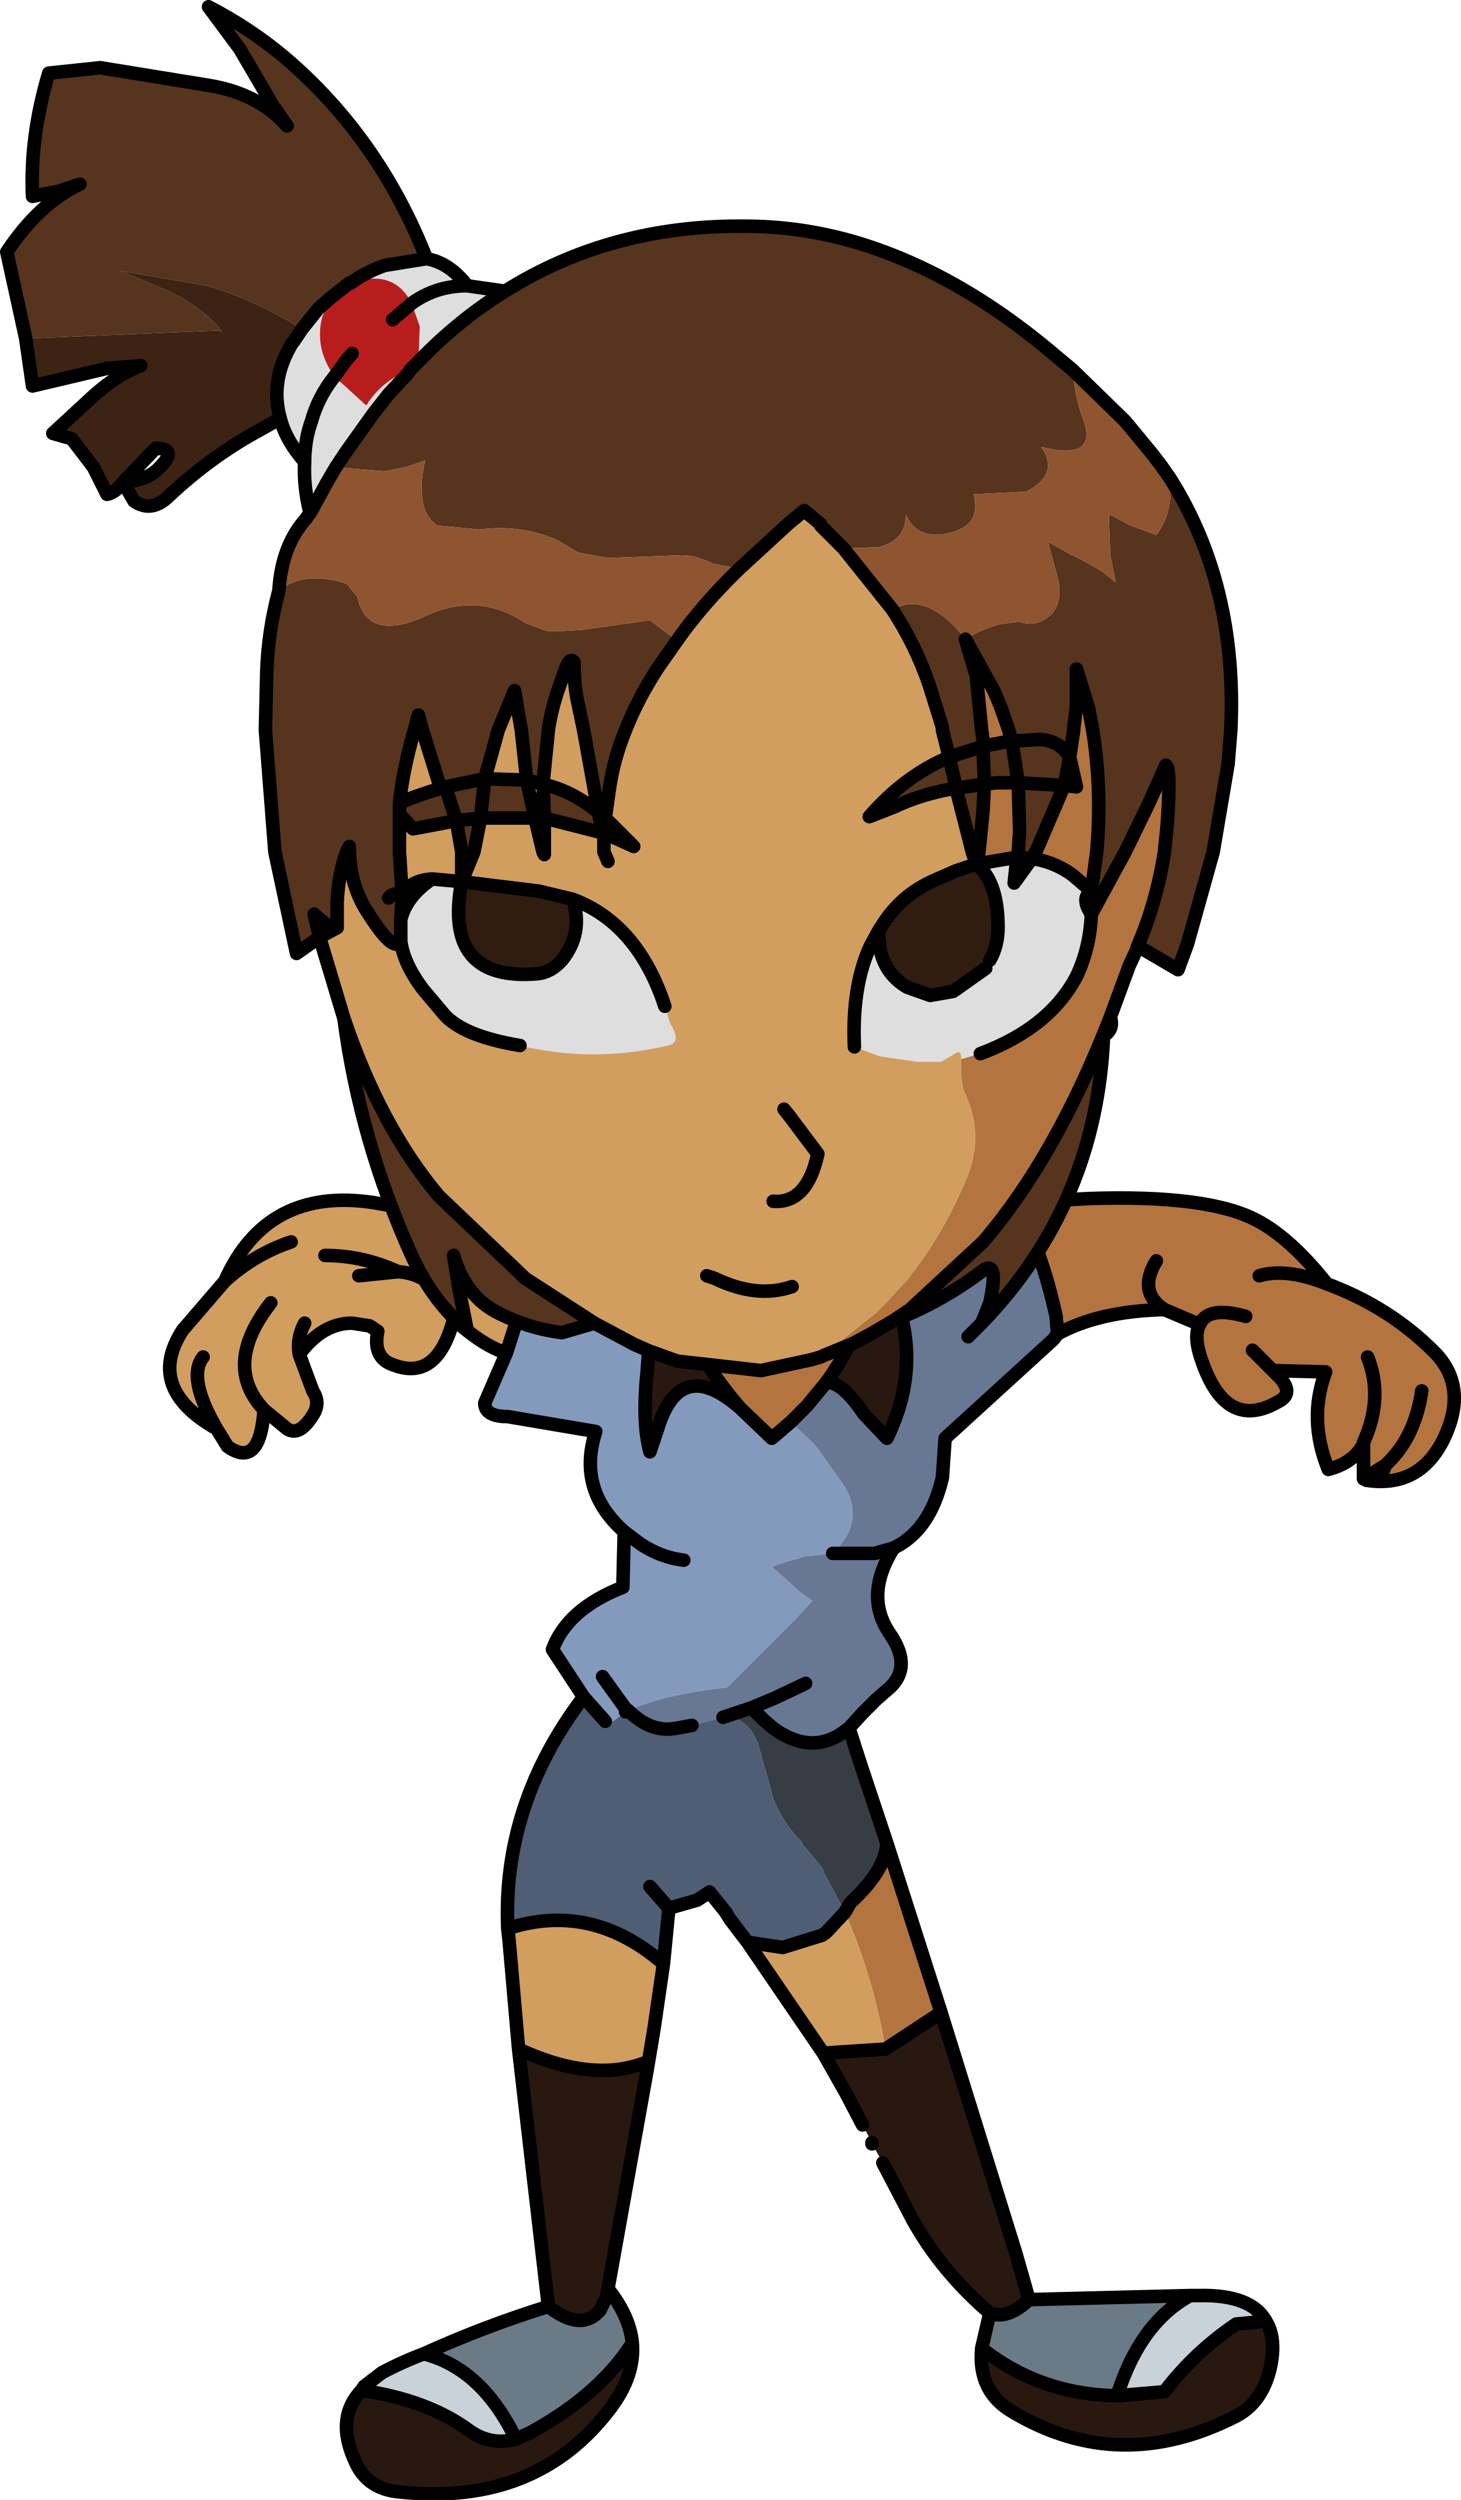 <?xml version="1.0" encoding="UTF-8" standalone="no"?>
<svg xmlns:xlink="http://www.w3.org/1999/xlink" height="92.3px" width="53.95px" xmlns="http://www.w3.org/2000/svg">
  <g transform="matrix(1.0, 0.0, 0.0, 1.0, 9.25, 8.35)">
    <path d="M41.25 41.75 Q41.85 43.25 41.1 44.9 L41.1 44.95 41.1 44.9 Q41.85 43.25 41.25 41.75 M39.75 39.05 Q42.05 39.9 43.7 41.55 45.0 42.85 44.05 44.8 43.15 46.6 41.2 46.3 41.75 46.35 41.9 45.75 43.0 44.75 43.25 43.0 43.0 44.75 41.9 45.75 L41.1 46.25 41.1 44.95 Q40.75 45.65 39.8 45.9 39.05 44.05 39.7 42.3 L37.75 42.25 38.0 42.5 Q38.55 43.1 37.95 43.4 36.05 44.5 35.15 41.95 34.8 41.0 35.05 40.55 L33.75 40.0 Q31.35 40.05 29.8 40.9 L29.75 40.25 Q29.2 37.75 28.25 36.05 L30.95 35.9 Q35.35 35.75 37.15 36.7 38.4 37.35 39.75 39.05 38.25 38.45 37.25 38.75 38.25 38.45 39.75 39.05 M15.9 40.3 L17.95 40.45 Q20.45 40.45 22.75 39.65 22.25 41.35 21.25 42.7 L20.55 43.55 19.95 44.15 19.25 44.75 18.1 43.65 Q16.9 42.3 15.9 40.3 M33.45 38.2 Q32.75 39.35 33.75 40.0 32.75 39.35 33.45 38.2 M23.5 59.7 L25.5 65.95 23.45 67.3 Q23.0 64.65 21.95 62.25 L22.15 61.9 Q23.45 60.7 23.5 59.7 M37.0 41.5 L37.75 42.25 37.0 41.5 M36.75 40.25 Q35.35 39.85 35.05 40.55 35.35 39.85 36.75 40.25" fill="#b37440" fill-rule="evenodd" stroke="none"/>
    <path d="M-0.95 38.95 Q0.6 35.45 4.55 36.05 L5.4 36.2 6.75 36.3 Q7.75 36.35 8.45 36.75 L10.5 38.3 9.45 41.6 Q8.6 41.35 7.5 40.35 6.9 42.65 5.3 42.05 4.5 41.8 4.7 40.8 L4.4 40.6 3.75 40.5 Q2.65 40.5 1.8 41.65 1.7 41.05 2.0 40.5 1.7 41.05 1.8 41.65 L2.3 43.0 Q2.6 43.45 2.3 43.9 1.8 44.7 1.35 44.4 L0.5 43.7 Q0.35 45.9 -0.85 45.05 L-1.25 44.4 Q-2.35 42.5 -1.75 41.75 -2.35 42.5 -1.25 44.4 -3.9 42.9 -2.5 40.75 L-0.95 38.95 Q0.15 37.95 1.5 37.5 0.15 37.95 -0.95 38.95 M7.5 40.35 Q6.9 38.7 5.45 38.6 4.15 38.0 2.75 38.0 4.15 38.0 5.45 38.6 6.9 38.7 7.5 40.35 M5.45 38.6 L4.0 38.75 5.45 38.6 M21.15 67.45 L18.35 63.35 19.65 63.55 21.1 63.1 21.25 63.0 21.95 62.25 Q23.0 64.65 23.45 67.3 L21.15 67.45 M15.25 64.15 L14.9 66.55 14.7 67.75 Q12.7 68.6 9.9 67.3 L9.55 63.3 9.5 62.85 Q12.6 61.85 15.25 64.15 M0.75 39.75 Q-1.05 42.05 0.5 43.7 -1.05 42.05 0.75 39.75" fill="#d19e5f" fill-rule="evenodd" stroke="none"/>
    <path d="M9.45 41.6 L10.5 38.3 Q12.5 39.6 14.8 40.1 L14.65 42.25 Q14.45 44.15 14.75 45.25 L15.1 44.2 Q15.95 41.75 18.1 43.65 L19.25 44.75 19.95 44.15 20.8 44.95 21.0 45.2 21.95 46.55 Q22.7 47.85 21.5 49.0 L20.6 49.1 20.5 49.1 20.2 49.2 Q19.75 49.3 19.25 49.5 L20.05 50.2 20.1 50.25 20.25 50.4 20.75 50.75 20.1 51.45 19.8 51.75 19.55 52.0 17.6 53.95 Q15.3 54.2 13.95 54.8 L13.9 54.8 13.85 54.85 Q13.05 55.5 13.1 55.2 L12.3 54.3 11.15 52.55 Q11.7 51.05 13.75 50.25 L13.8 48.2 Q12.05 46.65 12.75 44.5 L9.5 43.95 Q8.65 43.95 8.65 43.45 L9.45 41.6 M16.0 49.25 Q15.15 49.15 14.4 48.65 L13.8 48.2 14.4 48.65 Q15.15 49.15 16.0 49.25 M13.0 53.55 L13.9 54.8 13.0 53.55" fill="#849abd" fill-rule="evenodd" stroke="none"/>
    <path d="M14.8 40.1 L15.9 40.3 Q16.9 42.3 18.1 43.65 15.95 41.75 15.1 44.2 L14.75 45.25 Q14.45 44.15 14.65 42.25 L14.8 40.1 M22.75 39.65 L23.7 39.25 Q24.85 42.0 23.5 44.75 L22.65 43.85 Q21.8 42.6 21.25 42.7 22.25 41.35 22.75 39.65 M25.5 65.95 L28.25 74.8 28.75 76.55 Q27.95 77.3 27.3 77.05 25.5 75.5 24.45 73.6 L23.35 71.5 22.95 70.8 22.95 70.75 22.6 70.1 22.0 68.95 21.15 67.45 23.45 67.3 25.5 65.95 M37.5 77.35 Q37.9 78.0 37.65 79.1 37.35 80.35 36.4 80.85 32.1 83.05 28.15 80.7 26.85 79.95 27.0 78.35 29.15 80.05 32.0 80.1 L33.75 79.95 Q34.85 78.5 36.4 77.45 L37.5 77.35 M14.7 67.75 L14.65 68.05 13.2 76.15 13.15 76.45 12.9 76.95 Q12.2 77.75 11.0 76.8 L9.9 67.3 Q12.7 68.6 14.7 67.75 M14.1 78.15 Q14.2 79.35 13.3 80.55 10.55 84.2 5.5 83.65 4.35 83.55 3.9 82.6 3.1 80.95 4.1 79.9 6.55 80.25 8.1 81.4 8.9 81.95 9.8 81.7 L10.35 81.45 Q12.9 80.05 14.1 78.15" fill="#291810" fill-rule="evenodd" stroke="none"/>
    <path d="M23.7 39.25 Q26.1 38.15 28.25 36.05 29.2 37.75 29.75 40.25 L29.8 40.9 29.65 41.1 25.65 44.75 25.55 46.2 Q25.1 48.15 23.75 48.8 L23.05 49.0 21.5 49.0 23.05 49.0 23.75 48.8 Q22.65 50.55 23.6 51.95 24.5 53.25 23.5 54.05 L23.1 54.4 22.6 54.9 22.1 55.45 21.75 55.7 Q20.6 56.4 19.3 55.45 L18.95 55.15 18.5 54.7 17.45 55.05 16.3 55.35 15.75 55.45 Q14.8 55.65 13.95 54.8 15.3 54.2 17.6 53.95 L19.55 52.0 19.8 51.75 20.1 51.45 20.75 50.75 20.25 50.4 20.1 50.25 20.05 50.2 19.25 49.5 Q19.75 49.3 20.2 49.2 L20.5 49.1 20.6 49.1 21.5 49.0 Q22.7 47.85 21.95 46.55 L21.0 45.2 20.8 44.95 19.95 44.15 20.55 43.55 21.25 42.7 Q21.8 42.6 22.65 43.85 L23.5 44.75 Q24.85 42.0 23.7 39.25 M20.5 53.8 L19.55 54.25 19.45 54.3 19.1 54.45 18.5 54.7 19.1 54.45 19.45 54.3 19.55 54.25 20.5 53.8" fill="#677794" fill-rule="evenodd" stroke="none"/>
    <path d="M17.45 55.05 L18.5 54.7 18.95 55.15 19.3 55.45 Q20.6 56.4 21.75 55.7 L22.1 55.45 22.55 56.85 23.5 59.7 Q23.45 60.7 22.15 61.9 L21.95 62.25 21.5 61.4 21.15 60.75 21.15 60.7 21.1 60.6 20.35 59.7 20.35 59.65 Q19.65 58.95 19.3 58.05 L19.0 56.95 18.95 56.8 18.75 56.05 Q18.35 55.0 17.45 55.05" fill="#373d45" fill-rule="evenodd" stroke="none"/>
    <path d="M13.95 54.8 Q14.8 55.65 15.75 55.45 L16.3 55.35 17.45 55.05 Q18.35 55.0 18.75 56.05 L18.95 56.8 19.0 56.95 19.3 58.05 Q19.65 58.95 20.35 59.65 L20.35 59.7 21.1 60.6 21.15 60.7 21.15 60.75 21.5 61.4 21.95 62.25 21.25 63.0 21.1 63.1 19.65 63.55 18.35 63.35 17.7 62.5 17.55 62.25 16.95 61.5 16.5 61.8 15.45 62.1 15.25 64.15 Q12.6 61.85 9.5 62.85 9.3 58.25 12.3 54.3 L13.1 55.2 Q13.05 55.5 13.85 54.85 L13.9 54.8 13.95 54.8 M14.75 61.3 L15.45 62.1 14.75 61.3" fill="#4f5d75" fill-rule="evenodd" stroke="none"/>
    <path d="M28.75 76.55 L34.7 76.4 Q32.85 77.4 32.0 80.1 29.15 80.05 27.0 78.35 L27.3 77.05 Q27.95 77.3 28.75 76.55 M13.2 76.15 Q14.0 77.15 14.1 78.15 12.9 80.05 10.35 81.45 L9.8 81.7 Q8.55 79.1 6.4 78.55 8.6 77.55 11.0 76.8 12.2 77.75 12.9 76.95 L13.15 76.45 13.2 76.15" fill="#6b7a87" fill-rule="evenodd" stroke="none"/>
    <path d="M34.7 76.4 L35.0 76.4 Q36.95 76.35 37.5 77.35 L36.4 77.45 Q34.85 78.5 33.75 79.95 L32.0 80.1 Q32.85 77.4 34.7 76.4 M4.1 79.9 L4.2 79.75 4.85 79.25 Q5.6 78.85 6.4 78.55 8.55 79.1 9.8 81.7 8.9 81.95 8.1 81.4 6.55 80.25 4.1 79.9" fill="#cad2d9" fill-rule="evenodd" stroke="none"/>
    <path d="M41.1 44.95 L41.1 44.9 Q41.85 43.25 41.25 41.75 M41.9 45.75 Q41.75 46.35 41.2 46.3 43.15 46.6 44.05 44.8 45.0 42.85 43.7 41.55 42.05 39.9 39.75 39.05 38.25 38.45 37.25 38.75 M41.9 45.75 Q43.0 44.75 43.25 43.0 M41.1 44.95 L41.1 46.25 41.9 45.75 M10.5 38.3 L8.45 36.75 Q7.75 36.35 6.75 36.3 L5.4 36.2 4.55 36.05 Q0.6 35.45 -0.95 38.95 0.15 37.95 1.5 37.5 M2.75 38.0 Q4.15 38.0 5.45 38.6 6.9 38.7 7.5 40.35 8.6 41.35 9.45 41.6 L10.5 38.3 M28.25 36.05 L30.95 35.9 Q35.35 35.75 37.15 36.7 38.4 37.35 39.75 39.05 M1.8 41.65 Q2.65 40.5 3.75 40.5 L4.4 40.6 4.7 40.8 Q4.5 41.8 5.3 42.05 6.9 42.65 7.5 40.35 M1.8 41.65 Q1.7 41.05 2.0 40.5 M0.5 43.7 L1.35 44.4 Q1.8 44.7 2.3 43.9 2.6 43.45 2.3 43.0 L1.8 41.65 M9.45 41.6 L8.65 43.45 Q8.65 43.95 9.5 43.95 L12.75 44.5 Q12.05 46.65 13.8 48.2 L14.4 48.65 Q15.15 49.15 16.0 49.25 M4.0 38.75 L5.45 38.6 M14.8 40.1 L14.65 42.25 Q14.45 44.15 14.75 45.25 L15.1 44.2 Q15.95 41.75 18.1 43.65 16.9 42.3 15.9 40.3 M18.1 43.65 L19.25 44.75 19.95 44.15 20.55 43.55 21.25 42.7 Q22.25 41.35 22.75 39.65 M28.25 36.05 Q29.2 37.75 29.75 40.25 L29.8 40.9 Q31.35 40.05 33.75 40.0 32.75 39.35 33.45 38.2 M23.75 48.8 Q25.1 48.15 25.55 46.2 L25.65 44.75 29.65 41.1 29.8 40.9 M23.7 39.25 Q24.85 42.0 23.5 44.75 L22.65 43.85 Q21.8 42.6 21.25 42.7 M13.95 54.8 Q14.8 55.65 15.75 55.45 L16.3 55.35 M17.45 55.05 L18.5 54.7 19.1 54.45 19.45 54.3 19.55 54.25 20.5 53.8 M21.5 49.0 L23.05 49.0 23.75 48.8 Q22.65 50.55 23.6 51.95 24.5 53.25 23.5 54.05 L23.1 54.4 22.6 54.9 22.1 55.45 22.55 56.85 23.5 59.7 25.5 65.95 28.25 74.8 28.75 76.55 34.7 76.4 35.0 76.4 Q36.95 76.35 37.5 77.35 37.9 78.0 37.65 79.1 37.35 80.35 36.4 80.85 32.1 83.05 28.15 80.7 26.85 79.95 27.0 78.35 L27.3 77.05 Q25.5 75.5 24.45 73.6 L23.35 71.5 M22.95 70.8 L22.95 70.75 M22.6 70.1 L22.0 68.95 21.15 67.45 18.35 63.35 17.7 62.5 17.55 62.25 16.95 61.5 16.5 61.8 15.45 62.1 15.25 64.15 14.9 66.55 14.7 67.75 14.65 68.05 13.2 76.15 Q14.0 77.15 14.1 78.15 14.2 79.35 13.3 80.55 10.55 84.2 5.5 83.65 4.35 83.55 3.9 82.6 3.1 80.95 4.1 79.9 L4.2 79.75 4.85 79.25 Q5.6 78.85 6.4 78.55 8.6 77.55 11.0 76.8 L9.9 67.3 9.55 63.3 9.5 62.85 Q9.3 58.25 12.3 54.3 L11.15 52.55 Q11.7 51.05 13.75 50.25 L13.8 48.2 M35.05 40.55 Q34.8 41.0 35.15 41.95 36.05 44.5 37.95 43.4 38.55 43.1 38.0 42.5 L37.75 42.25 37.0 41.5 M37.75 42.25 L39.7 42.3 Q39.05 44.05 39.8 45.9 40.75 45.65 41.1 44.95 M33.75 40.0 L35.05 40.55 Q35.35 39.85 36.75 40.25 M18.5 54.7 L18.95 55.15 19.3 55.45 Q20.6 56.4 21.75 55.7 L22.1 55.45 M23.45 67.3 L25.5 65.95 M23.45 67.3 L21.15 67.45 M18.35 63.35 L19.65 63.55 21.1 63.1 21.25 63.0 21.95 62.25 22.15 61.9 Q23.45 60.7 23.5 59.7 M13.95 54.8 L13.9 54.8 13.85 54.85 M13.1 55.2 L12.3 54.3 M13.9 54.8 L13.0 53.55 M9.5 62.85 Q12.6 61.85 15.25 64.15 M15.45 62.1 L14.75 61.3 M9.9 67.3 Q12.7 68.6 14.7 67.75 M9.8 81.7 L10.35 81.45 Q12.9 80.05 14.1 78.15 M13.2 76.15 L13.15 76.45 12.9 76.95 Q12.2 77.75 11.0 76.8 M6.4 78.55 Q8.55 79.1 9.8 81.7 8.9 81.95 8.1 81.4 6.55 80.25 4.1 79.9 M37.5 77.35 L36.4 77.45 Q34.85 78.5 33.75 79.95 L32.0 80.1 Q29.15 80.05 27.0 78.35 M32.0 80.1 Q32.85 77.4 34.7 76.4 M27.3 77.05 Q27.95 77.3 28.75 76.55 M-1.25 44.4 Q-2.35 42.5 -1.75 41.75 M-1.25 44.4 L-0.85 45.05 Q0.35 45.9 0.5 43.7 -1.05 42.05 0.75 39.75 M-0.95 38.95 L-2.5 40.75 Q-3.9 42.9 -1.25 44.4" fill="none" stroke="#000000" stroke-linecap="round" stroke-linejoin="round" stroke-width="0.5"/>
    <path d="M-8.3 4.15 L-9.0 0.95 Q-7.8 -0.85 -6.3 -1.55 L-7.05 -1.3 -8.05 -1.1 Q-8.15 -3.3 -7.45 -5.65 L-5.55 -5.85 -1.55 -5.2 Q0.3 -4.9 1.35 -3.7 L0.8 -4.5 -0.4 -6.55 -1.55 -8.1 Q0.0 -7.3 1.3 -6.2 4.75 -3.25 6.5 1.2 L4.95 1.45 Q4.25 1.7 3.7 2.1 L3.65 2.1 2.95 2.65 2.5 3.05 1.9 3.8 1.5 3.55 Q-0.05 2.65 -1.6 2.2 L-4.8 1.65 -3.5 2.2 Q-2.1 2.75 -1.25 3.65 L-1.05 3.9 -1.2 3.85 -8.3 4.15 M9.4 2.4 Q13.3 -0.05 18.25 0.0 20.25 0.0 22.2 0.55 26.05 1.65 29.75 4.8 L30.35 5.3 Q30.45 6.3 30.7 7.0 31.4 8.7 29.2 8.15 29.9 9.15 28.65 9.8 L26.7 9.9 Q27.0 11.0 25.9 11.3 24.65 11.65 24.2 10.65 24.2 11.6 23.2 11.85 L21.9 11.9 21.05 11.05 21.05 11.0 20.45 10.5 19.9 10.95 19.3 11.5 18.05 12.65 17.05 12.45 Q16.45 12.15 15.95 12.15 L13.2 12.25 12.1 12.05 11.85 11.9 11.35 11.6 Q10.0 11.0 8.45 11.2 L6.9 11.05 Q6.4 10.7 6.35 10.05 6.25 9.5 6.45 8.65 L5.7 8.9 4.95 9.05 3.15 8.9 3.55 8.3 4.55 6.9 5.1 6.2 5.8 5.45 5.9 5.3 6.2 5.0 Q7.7 3.45 9.4 2.4 M33.95 9.3 Q36.45 13.25 36.2 18.6 L36.1 19.85 35.55 23.1 34.6 26.5 34.25 27.45 32.8 26.6 32.75 26.6 Q33.45 25.0 33.75 23.1 L33.85 22.1 Q34.0 20.0 33.8 19.9 L33.2 21.25 32.3 23.1 31.05 25.4 Q30.65 24.8 31.05 24.55 L31.25 23.1 Q31.45 20.8 31.1 18.6 L30.95 17.8 30.5 16.35 30.5 17.7 30.4 18.55 30.4 18.6 30.25 19.6 Q29.9 19.0 29.15 18.95 L28.3 19.0 28.1 19.0 28.15 19.25 28.35 20.55 28.15 19.25 28.1 19.0 28.3 19.0 29.15 18.95 Q29.9 19.0 30.25 19.6 L30.05 20.65 29.0 23.1 28.85 23.35 28.3 23.3 28.35 23.1 28.4 22.35 28.35 20.55 27.55 20.55 27.1 20.6 27.05 19.2 26.9 19.25 25.8 19.6 26.9 19.25 27.05 19.2 27.1 20.6 26.05 20.75 26.05 20.7 25.8 19.6 26.05 20.7 26.05 20.75 27.1 20.6 27.05 21.6 26.9 23.1 26.8 23.55 26.65 23.1 26.55 22.7 26.05 20.75 Q24.8 20.95 23.75 21.45 L22.85 21.8 Q24.15 20.3 25.8 19.6 L25.55 18.6 25.55 18.5 25.05 16.9 Q24.55 15.45 23.7 14.15 25.0 13.45 26.4 15.25 26.95 14.9 27.65 14.7 L28.4 14.6 Q29.05 14.85 29.6 14.3 29.95 13.9 29.85 13.15 L29.45 11.65 30.25 12.1 30.85 12.4 31.45 12.75 31.95 13.15 31.75 12.15 31.7 10.9 31.7 10.65 31.85 10.7 32.4 11.0 32.5 11.05 33.45 11.4 Q34.1 10.55 33.95 9.3 M31.75 29.2 Q31.9 29.65 31.5 29.9 31.25 36.1 27.0 40.5 L27.3 39.75 Q27.65 38.15 27.05 38.55 25.55 39.7 23.75 40.4 L24.35 40.0 27.05 37.5 Q29.75 34.35 31.75 29.2 M15.75 15.3 L15.05 16.3 Q14.3 17.45 13.85 18.6 13.4 19.7 13.25 20.8 L13.1 21.85 12.95 21.7 12.85 21.65 12.3 18.6 12.1 17.65 Q11.95 17.0 11.95 16.25 L11.95 16.1 Q11.8 15.9 11.65 16.3 L11.35 17.15 Q11.1 17.9 11.0 18.6 L10.8 20.6 10.2 20.45 10.5 21.85 8.5 21.85 8.25 23.1 7.8 24.2 7.8 23.1 7.6 21.95 6.0 22.25 5.5 21.7 5.5 21.35 5.5 21.7 5.5 22.9 5.5 23.1 5.6 24.65 5.55 25.6 5.55 26.4 Q5.3 26.85 4.4 25.45 3.7 24.45 3.65 23.1 L3.65 22.9 3.55 23.1 Q3.25 23.9 3.2 24.95 L3.2 25.9 Q2.85 25.9 2.35 25.4 L2.55 26.25 1.7 26.85 0.9 23.1 0.55 18.6 0.6 16.45 Q0.65 14.95 1.05 13.45 2.0 12.7 3.55 13.2 L3.95 13.7 4.0 13.9 Q4.45 15.3 6.45 14.4 7.4 13.95 8.3 14.0 9.25 14.05 10.15 14.65 L10.95 14.95 11.45 14.95 12.25 14.9 14.75 14.55 15.75 15.3 M26.85 17.1 L27.0 18.6 27.05 18.95 27.05 19.2 28.1 19.0 28.0 18.6 27.7 17.75 27.45 17.15 26.4 15.25 26.8 16.6 26.85 17.1 M30.05 20.65 L28.35 20.55 30.05 20.65 M7.2 20.7 L8.65 20.4 8.5 21.8 8.5 21.85 7.6 21.95 7.2 20.7 7.6 21.95 8.5 21.85 8.5 21.8 8.65 20.4 7.2 20.7 7.0 20.7 6.35 18.6 6.2 18.05 6.05 18.6 Q5.6 20.2 5.5 21.35 5.5 21.25 6.55 20.9 L7.2 20.7 M5.1 24.8 Q5.25 24.6 5.6 24.65 5.25 24.6 5.1 24.8 M10.2 20.45 L10.0 18.6 9.75 17.15 9.15 18.6 8.65 20.4 10.2 20.45 M10.85 21.85 L10.8 20.6 Q11.9 20.85 12.85 21.65 L13.0 22.4 10.85 21.85 M3.45 29.25 Q4.8 33.25 6.95 35.8 L10.15 38.85 12.7 40.5 11.5 40.85 Q10.3 40.7 9.2 40.15 7.95 39.55 7.5 38.0 L7.7 39.25 8.0 40.75 Q6.75 39.75 5.95 38.0 4.05 33.8 3.45 29.25" fill="#56341d" fill-rule="evenodd" stroke="none"/>
    <path d="M1.9 3.8 L2.5 3.05 2.95 2.65 2.65 3.35 Q2.35 4.5 3.1 5.55 L4.25 6.6 4.3 6.6 4.35 6.5 Q4.95 5.65 5.9 5.3 L5.8 5.45 5.1 6.2 4.55 6.9 3.55 8.3 3.15 8.9 2.8 9.5 2.2 10.6 Q1.95 9.6 2.0 8.7 2.0 7.9 2.25 7.2 2.5 6.3 3.1 5.55 2.5 6.3 2.25 7.2 2.0 7.9 2.0 8.7 1.3 7.9 1.1 7.1 0.7 5.7 1.55 4.3 L1.6 4.25 1.9 3.8 M3.7 2.1 Q4.25 1.7 4.95 1.45 L6.5 1.2 Q7.35 1.35 8.0 2.2 L9.4 2.4 Q7.7 3.45 6.2 5.0 L6.25 3.7 5.95 2.85 Q5.3 1.55 3.7 2.1 M31.05 24.55 Q30.65 24.8 31.05 25.4 31.0 26.65 30.5 27.7 29.5 29.6 26.95 30.55 L26.25 30.75 Q26.25 30.45 26.1 30.5 L25.5 30.85 25.4 30.85 24.6 30.85 23.25 30.65 22.3 30.3 Q22.2 28.05 22.9 26.55 L23.2 26.0 Q23.15 27.45 24.25 28.1 L25.1 28.4 25.95 28.25 27.15 27.4 27.25 27.2 27.3 27.1 Q27.65 26.5 27.6 25.65 27.55 24.15 26.8 23.55 L28.3 23.3 28.2 24.25 28.85 23.35 Q29.65 23.45 30.35 23.95 L31.05 24.55 M5.95 2.85 Q6.85 2.2 8.0 2.2 6.85 2.2 5.95 2.85 M6.7 24.1 L7.8 24.2 Q7.1 27.9 10.6 27.6 11.1 27.55 11.5 27.1 12.3 26.1 11.9 24.85 14.3 25.75 15.3 28.8 L15.5 29.45 Q15.95 30.15 15.4 30.25 12.65 30.9 9.95 30.25 7.85 29.9 7.15 29.1 L6.35 28.15 Q5.65 27.2 5.55 26.4 L5.55 26.35 5.55 25.6 Q5.75 24.75 6.7 24.1" fill="#dedede" fill-rule="evenodd" stroke="none"/>
    <path d="M2.95 2.65 L3.65 2.1 3.7 2.1 Q5.3 1.55 5.95 2.85 L6.25 3.7 6.2 5.0 5.9 5.3 Q4.95 5.65 4.35 6.5 L4.3 6.6 4.25 6.6 3.1 5.55 3.5 5.0 3.75 4.7 3.5 5.0 3.1 5.55 Q2.35 4.5 2.65 3.35 L2.95 2.65 M5.25 3.45 L5.95 2.85 5.25 3.45" fill="#b81d1d" fill-rule="evenodd" stroke="none"/>
    <path d="M-8.3 4.15 L-1.2 3.85 -1.05 3.9 -1.25 3.65 Q-2.1 2.75 -3.5 2.2 L-4.8 1.65 -1.6 2.2 Q-0.05 2.65 1.5 3.55 L1.9 3.8 1.6 4.25 1.55 4.3 Q0.7 5.7 1.1 7.1 L0.3 7.55 Q-1.45 8.5 -3.0 9.95 -3.65 10.6 -4.3 10.15 L-4.7 9.45 Q-3.9 9.4 -3.45 9.0 -2.6 8.2 -3.5 8.2 L-4.7 9.45 Q-5.0 9.85 -5.3 9.9 L-5.8 8.9 -6.6 7.85 -7.3 7.65 -6.0 6.45 Q-5.0 5.5 -4.05 5.15 L-5.3 5.25 -8.05 5.9 -8.3 4.15" fill="#3d2314" fill-rule="evenodd" stroke="none"/>
    <path d="M30.35 5.3 L32.3 7.2 33.25 8.35 33.6 8.8 33.95 9.3 Q34.1 10.55 33.45 11.4 L32.5 11.05 32.4 11.0 31.85 10.7 31.7 10.65 31.7 10.9 31.75 12.15 31.95 13.15 31.45 12.75 30.85 12.4 30.25 12.1 29.45 11.65 29.85 13.15 Q29.95 13.9 29.6 14.3 29.05 14.85 28.4 14.6 L27.65 14.7 Q26.95 14.9 26.4 15.25 25.0 13.45 23.7 14.15 L21.9 11.9 23.2 11.85 Q24.2 11.6 24.2 10.65 24.65 11.65 25.9 11.3 27.0 11.0 26.7 9.9 L28.65 9.8 Q29.9 9.15 29.2 8.15 31.4 8.7 30.7 7.0 30.45 6.3 30.35 5.3 M18.05 12.65 Q16.7 13.95 15.75 15.3 L14.75 14.55 12.25 14.9 11.45 14.95 10.95 14.95 10.15 14.65 Q9.25 14.05 8.3 14.0 7.4 13.95 6.45 14.4 4.45 15.3 4.0 13.9 L3.95 13.7 3.55 13.2 Q2.0 12.7 1.05 13.45 1.15 11.8 2.05 10.8 L2.15 10.65 2.2 10.6 2.8 9.5 3.15 8.9 4.95 9.05 5.7 8.9 6.45 8.65 Q6.25 9.5 6.35 10.05 6.4 10.7 6.9 11.05 L8.45 11.2 Q10.0 11.0 11.35 11.6 L11.85 11.9 12.1 12.05 13.2 12.25 15.95 12.15 Q16.45 12.15 17.05 12.45 L18.05 12.65" fill="#8f5430" fill-rule="evenodd" stroke="none"/>
    <path d="M21.9 11.9 L23.7 14.15 Q24.55 15.45 25.05 16.9 L25.55 18.5 25.55 18.6 25.8 19.6 Q24.15 20.3 22.85 21.8 L23.75 21.45 Q24.8 20.95 26.05 20.75 L26.55 22.7 26.65 23.1 26.8 23.55 26.05 23.8 25.25 24.15 Q24.0 24.7 23.3 25.85 L23.2 26.0 22.9 26.55 Q22.2 28.05 22.3 30.3 L23.25 30.65 24.6 30.85 25.4 30.85 25.5 30.85 26.1 30.5 Q26.25 30.45 26.25 30.75 26.2 31.65 26.4 32.05 27.1 33.55 26.45 35.15 25.2 38.15 23.1 40.15 L21.15 41.7 21.05 41.75 20.7 41.85 18.85 42.25 15.75 41.9 14.65 41.5 14.55 41.45 14.2 41.3 12.7 40.5 10.15 38.85 6.95 35.8 Q4.8 33.25 3.45 29.25 L2.55 26.25 3.2 25.9 3.2 24.95 Q3.25 23.9 3.55 23.1 L3.65 22.9 3.65 23.1 Q3.7 24.45 4.4 25.45 5.3 26.85 5.55 26.4 5.65 27.2 6.35 28.15 L7.15 29.1 Q7.85 29.9 9.95 30.25 12.65 30.9 15.4 30.25 15.95 30.15 15.5 29.45 L15.3 28.8 Q14.3 25.75 11.9 24.85 L10.65 24.55 7.8 24.2 8.25 23.1 8.5 21.85 10.5 21.85 10.8 23.1 10.85 23.2 10.85 23.1 10.85 21.9 10.85 21.85 13.0 22.4 13.05 22.45 13.05 23.1 13.05 22.55 13.05 22.4 14.15 22.9 13.1 21.85 13.25 20.8 Q13.4 19.7 13.85 18.6 14.3 17.45 15.05 16.3 L15.75 15.3 Q16.7 13.95 18.05 12.65 L19.3 11.5 19.9 10.95 20.45 10.5 21.05 11.0 21.05 11.05 21.9 11.9 M13.2 23.45 L13.05 23.1 13.2 23.45 M7.2 20.7 L6.55 20.9 Q5.5 21.25 5.5 21.35 5.6 20.2 6.05 18.6 L6.2 18.05 6.35 18.6 7.0 20.7 7.2 20.7 M5.5 21.7 L6.0 22.25 7.6 21.95 7.8 23.1 7.8 24.2 6.7 24.1 Q5.95 24.15 5.6 24.65 L5.5 23.1 5.5 22.9 5.5 21.7 M10.2 20.45 L8.65 20.4 9.15 18.6 9.75 17.15 10.0 18.6 10.2 20.45 M10.8 20.6 L11.0 18.6 Q11.1 17.9 11.35 17.15 L11.65 16.3 Q11.8 15.9 11.95 16.1 L11.95 16.25 Q11.95 17.0 12.1 17.65 L12.3 18.6 12.85 21.65 Q11.9 20.85 10.8 20.6 M19.3 36.0 Q20.55 36.1 20.95 34.25 L19.9 32.85 19.7 32.6 19.9 32.85 20.95 34.25 Q20.55 36.1 19.3 36.0 M20.0 39.15 Q18.7 39.6 17.15 38.85 L16.85 38.75 17.15 38.85 Q18.7 39.6 20.0 39.15" fill="#d19e5f" fill-rule="evenodd" stroke="none"/>
    <path d="M32.75 26.6 L32.75 26.65 32.45 27.3 31.75 29.2 Q29.75 34.35 27.05 37.5 L24.35 40.0 23.75 40.4 22.9 40.9 22.25 41.25 21.15 41.7 23.1 40.15 Q25.2 38.15 26.45 35.15 27.1 33.55 26.4 32.05 26.2 31.65 26.25 30.75 L26.95 30.55 Q29.5 29.6 30.5 27.7 31.0 26.65 31.05 25.4 L32.3 23.1 33.2 21.25 33.8 19.9 Q34.0 20.0 33.85 22.1 L33.75 23.1 Q33.45 25.0 32.75 26.6 M26.85 17.1 L26.8 16.6 26.4 15.25 27.45 17.15 27.7 17.75 28.0 18.6 28.1 19.0 27.05 19.2 27.05 18.95 27.0 18.6 26.85 17.1 M27.1 20.6 L27.55 20.55 28.35 20.55 28.4 22.35 28.35 23.1 28.3 23.3 26.8 23.55 26.9 23.1 27.05 21.6 27.1 20.6 M30.25 19.6 L30.4 18.6 30.4 18.55 30.5 17.7 30.5 16.35 30.95 17.8 31.1 18.6 Q31.45 20.8 31.25 23.1 L31.05 24.55 30.35 23.95 Q29.65 23.45 28.85 23.35 L29.0 23.1 30.05 20.65 30.5 20.7 30.25 19.6" fill="#b37440" fill-rule="evenodd" stroke="none"/>
    <path d="M23.2 26.0 L23.3 25.85 Q24.0 24.7 25.25 24.15 L26.05 23.8 26.8 23.55 Q27.55 24.15 27.6 25.65 27.65 26.5 27.3 27.1 L27.25 27.2 27.15 27.4 25.95 28.25 25.1 28.4 24.25 28.1 Q23.15 27.45 23.2 26.0 M7.8 24.2 L10.65 24.55 11.9 24.85 Q12.3 26.1 11.5 27.1 11.1 27.55 10.6 27.6 7.1 27.9 7.8 24.2" fill="#301c10" fill-rule="evenodd" stroke="none"/>
    <path d="M6.5 1.2 Q4.75 -3.25 1.3 -6.2 0.0 -7.3 -1.55 -8.1 L-0.4 -6.55 0.8 -4.5 1.35 -3.7 Q0.3 -4.9 -1.55 -5.2 L-5.55 -5.85 -7.45 -5.65 Q-8.15 -3.3 -8.05 -1.1 L-7.05 -1.3 -6.3 -1.55 Q-7.8 -0.85 -9.0 0.95 L-8.3 4.15 -8.05 5.9 -5.3 5.25 -4.05 5.15 Q-5.0 5.5 -6.0 6.45 L-7.3 7.65 -6.6 7.85 -5.8 8.9 -5.3 9.9 Q-5.0 9.85 -4.7 9.45 L-3.5 8.2 Q-2.6 8.2 -3.45 9.0 -3.9 9.4 -4.7 9.45 L-4.3 10.15 Q-3.65 10.6 -3.0 9.95 -1.45 8.5 0.3 7.55 L1.1 7.1 Q1.3 7.9 2.0 8.7 1.95 9.6 2.2 10.6 L2.15 10.65 2.05 10.8 Q1.15 11.8 1.05 13.45 0.65 14.95 0.6 16.45 L0.55 18.6 0.9 23.1 1.7 26.85 2.55 26.25 2.35 25.4 Q2.85 25.9 3.2 25.9 L3.2 24.95 Q3.25 23.9 3.55 23.1 L3.65 22.9 3.65 23.1 Q3.7 24.45 4.4 25.45 5.3 26.85 5.55 26.4 L5.55 25.6 5.6 24.65 Q5.25 24.6 5.1 24.8 M1.9 3.8 L2.5 3.05 2.95 2.65 3.65 2.1 M3.7 2.1 Q4.25 1.7 4.95 1.45 L6.5 1.2 Q7.35 1.35 8.0 2.2 L9.4 2.4 Q13.3 -0.05 18.25 0.0 20.25 0.0 22.2 0.55 26.05 1.65 29.75 4.8 L30.35 5.3 32.3 7.2 33.25 8.35 33.6 8.8 33.95 9.3 Q36.45 13.25 36.2 18.6 L36.1 19.85 35.55 23.1 34.6 26.5 34.25 27.45 32.8 26.6 32.75 26.6 32.75 26.65 32.45 27.3 31.75 29.2 Q31.9 29.65 31.5 29.9 31.25 36.1 27.0 40.5 L26.5 41.0 M21.9 11.9 L23.7 14.15 Q24.55 15.45 25.05 16.9 L25.55 18.5 25.55 18.6 25.8 19.6 26.9 19.25 27.05 19.2 27.1 20.6 27.55 20.55 28.35 20.55 28.15 19.25 28.1 19.0 28.3 19.0 29.15 18.95 Q29.9 19.0 30.25 19.6 L30.4 18.6 30.4 18.55 30.5 17.7 30.5 16.35 30.95 17.8 31.1 18.6 Q31.45 20.8 31.25 23.1 L31.05 24.55 Q30.65 24.8 31.05 25.4 L32.3 23.1 33.2 21.25 33.8 19.9 Q34.0 20.0 33.85 22.1 L33.75 23.1 Q33.45 25.0 32.75 26.6 M21.9 11.9 L21.05 11.05 21.05 11.0 20.45 10.5 19.9 10.95 19.3 11.5 18.05 12.65 Q16.7 13.95 15.75 15.3 L15.05 16.3 Q14.3 17.45 13.85 18.6 13.4 19.7 13.25 20.8 L13.1 21.85 14.15 22.9 13.05 22.4 13.05 22.55 13.05 23.1 13.2 23.45 M26.85 17.1 L27.0 18.6 27.05 18.95 27.05 19.2 28.1 19.0 28.0 18.6 27.7 17.75 27.45 17.15 26.4 15.25 26.8 16.6 26.85 17.1 M26.8 23.55 L26.65 23.1 26.55 22.7 26.05 20.75 Q24.8 20.95 23.75 21.45 L22.85 21.8 Q24.15 20.3 25.8 19.6 L26.05 20.7 26.05 20.75 27.1 20.6 27.05 21.6 26.9 23.1 26.8 23.55 28.3 23.3 28.35 23.1 28.4 22.35 28.35 20.55 30.05 20.65 30.25 19.6 30.5 20.7 30.05 20.65 29.0 23.1 28.85 23.35 Q29.65 23.45 30.35 23.95 L31.05 24.55 M23.2 26.0 L23.3 25.85 Q24.0 24.7 25.25 24.15 L26.05 23.8 26.8 23.55 Q27.55 24.15 27.6 25.65 27.65 26.5 27.3 27.1 M27.15 27.4 L25.95 28.25 25.1 28.4 24.25 28.1 Q23.15 27.45 23.2 26.0 L22.9 26.55 Q22.2 28.05 22.3 30.3 M26.95 30.55 Q29.5 29.6 30.5 27.7 31.0 26.65 31.05 25.4 M28.85 23.35 L28.2 24.25 28.3 23.3 28.85 23.35 M3.15 8.9 L2.8 9.5 2.2 10.6 M8.0 2.2 Q6.85 2.2 5.95 2.85 L5.25 3.45 M6.2 5.0 Q7.7 3.45 9.4 2.4 M5.9 5.3 L6.2 5.0 M3.15 8.9 L3.55 8.3 4.55 6.9 5.1 6.2 5.8 5.45 5.9 5.3 M3.1 5.55 Q2.5 6.3 2.25 7.2 2.0 7.9 2.0 8.7 M3.1 5.55 L3.5 5.0 3.75 4.7 M1.1 7.1 Q0.7 5.7 1.55 4.3 L1.6 4.25 1.9 3.8 M7.2 20.7 L7.6 21.95 8.5 21.85 8.5 21.8 8.65 20.4 7.2 20.7 6.55 20.9 Q5.5 21.25 5.5 21.35 L5.5 21.7 6.0 22.25 7.6 21.95 7.8 23.1 7.8 24.2 8.25 23.1 8.5 21.85 10.5 21.85 10.2 20.45 8.65 20.4 9.15 18.6 9.75 17.15 10.0 18.6 10.2 20.45 10.8 20.6 11.0 18.6 Q11.1 17.9 11.35 17.15 L11.65 16.3 Q11.8 15.9 11.95 16.1 L11.95 16.25 Q11.95 17.0 12.1 17.65 L12.3 18.6 12.85 21.65 12.95 21.7 13.1 21.85 13.05 22.4 13.0 22.4 13.05 22.45 13.05 23.1 M7.2 20.7 L7.0 20.7 6.35 18.6 6.2 18.05 6.05 18.6 Q5.6 20.2 5.5 21.35 M5.5 21.7 L5.5 22.9 5.5 23.1 5.6 24.65 Q5.95 24.15 6.7 24.1 L7.8 24.2 10.65 24.55 11.9 24.85 Q14.3 25.75 15.3 28.8 M9.95 30.25 Q7.85 29.9 7.15 29.1 L6.35 28.15 Q5.65 27.2 5.55 26.4 L5.55 26.35 5.55 25.6 Q5.75 24.75 6.7 24.1 M10.5 21.85 L10.85 21.85 10.8 20.6 Q11.9 20.85 12.85 21.65 L13.0 22.4 10.85 21.85 10.85 21.9 10.85 23.1 10.85 23.2 10.8 23.1 10.5 21.85 M11.9 24.85 Q12.3 26.1 11.5 27.1 11.1 27.55 10.6 27.6 7.1 27.9 7.8 24.2 M3.2 25.9 L2.55 26.25 3.45 29.25 Q4.8 33.25 6.95 35.8 L10.15 38.85 12.7 40.5 14.2 41.3 14.55 41.45 14.65 41.5 15.75 41.9 18.85 42.25 20.7 41.85 21.05 41.75 21.15 41.7 22.25 41.25 22.9 40.9 23.75 40.4 Q25.55 39.7 27.05 38.55 27.65 38.15 27.3 39.75 L27.0 40.5 M3.45 29.25 Q4.05 33.8 5.95 38.0 6.75 39.75 8.0 40.75 L7.7 39.25 7.5 38.0 Q7.95 39.55 9.2 40.15 10.3 40.7 11.5 40.85 L12.7 40.5 M16.85 38.75 L17.15 38.85 Q18.7 39.6 20.0 39.15 M19.7 32.6 L19.9 32.85 20.95 34.25 Q20.55 36.1 19.3 36.0 M31.75 29.2 Q29.75 34.35 27.05 37.5 L24.35 40.0 23.75 40.4" fill="none" stroke="#000000" stroke-linecap="round" stroke-linejoin="round" stroke-width="0.5"/>
  </g>
</svg>

